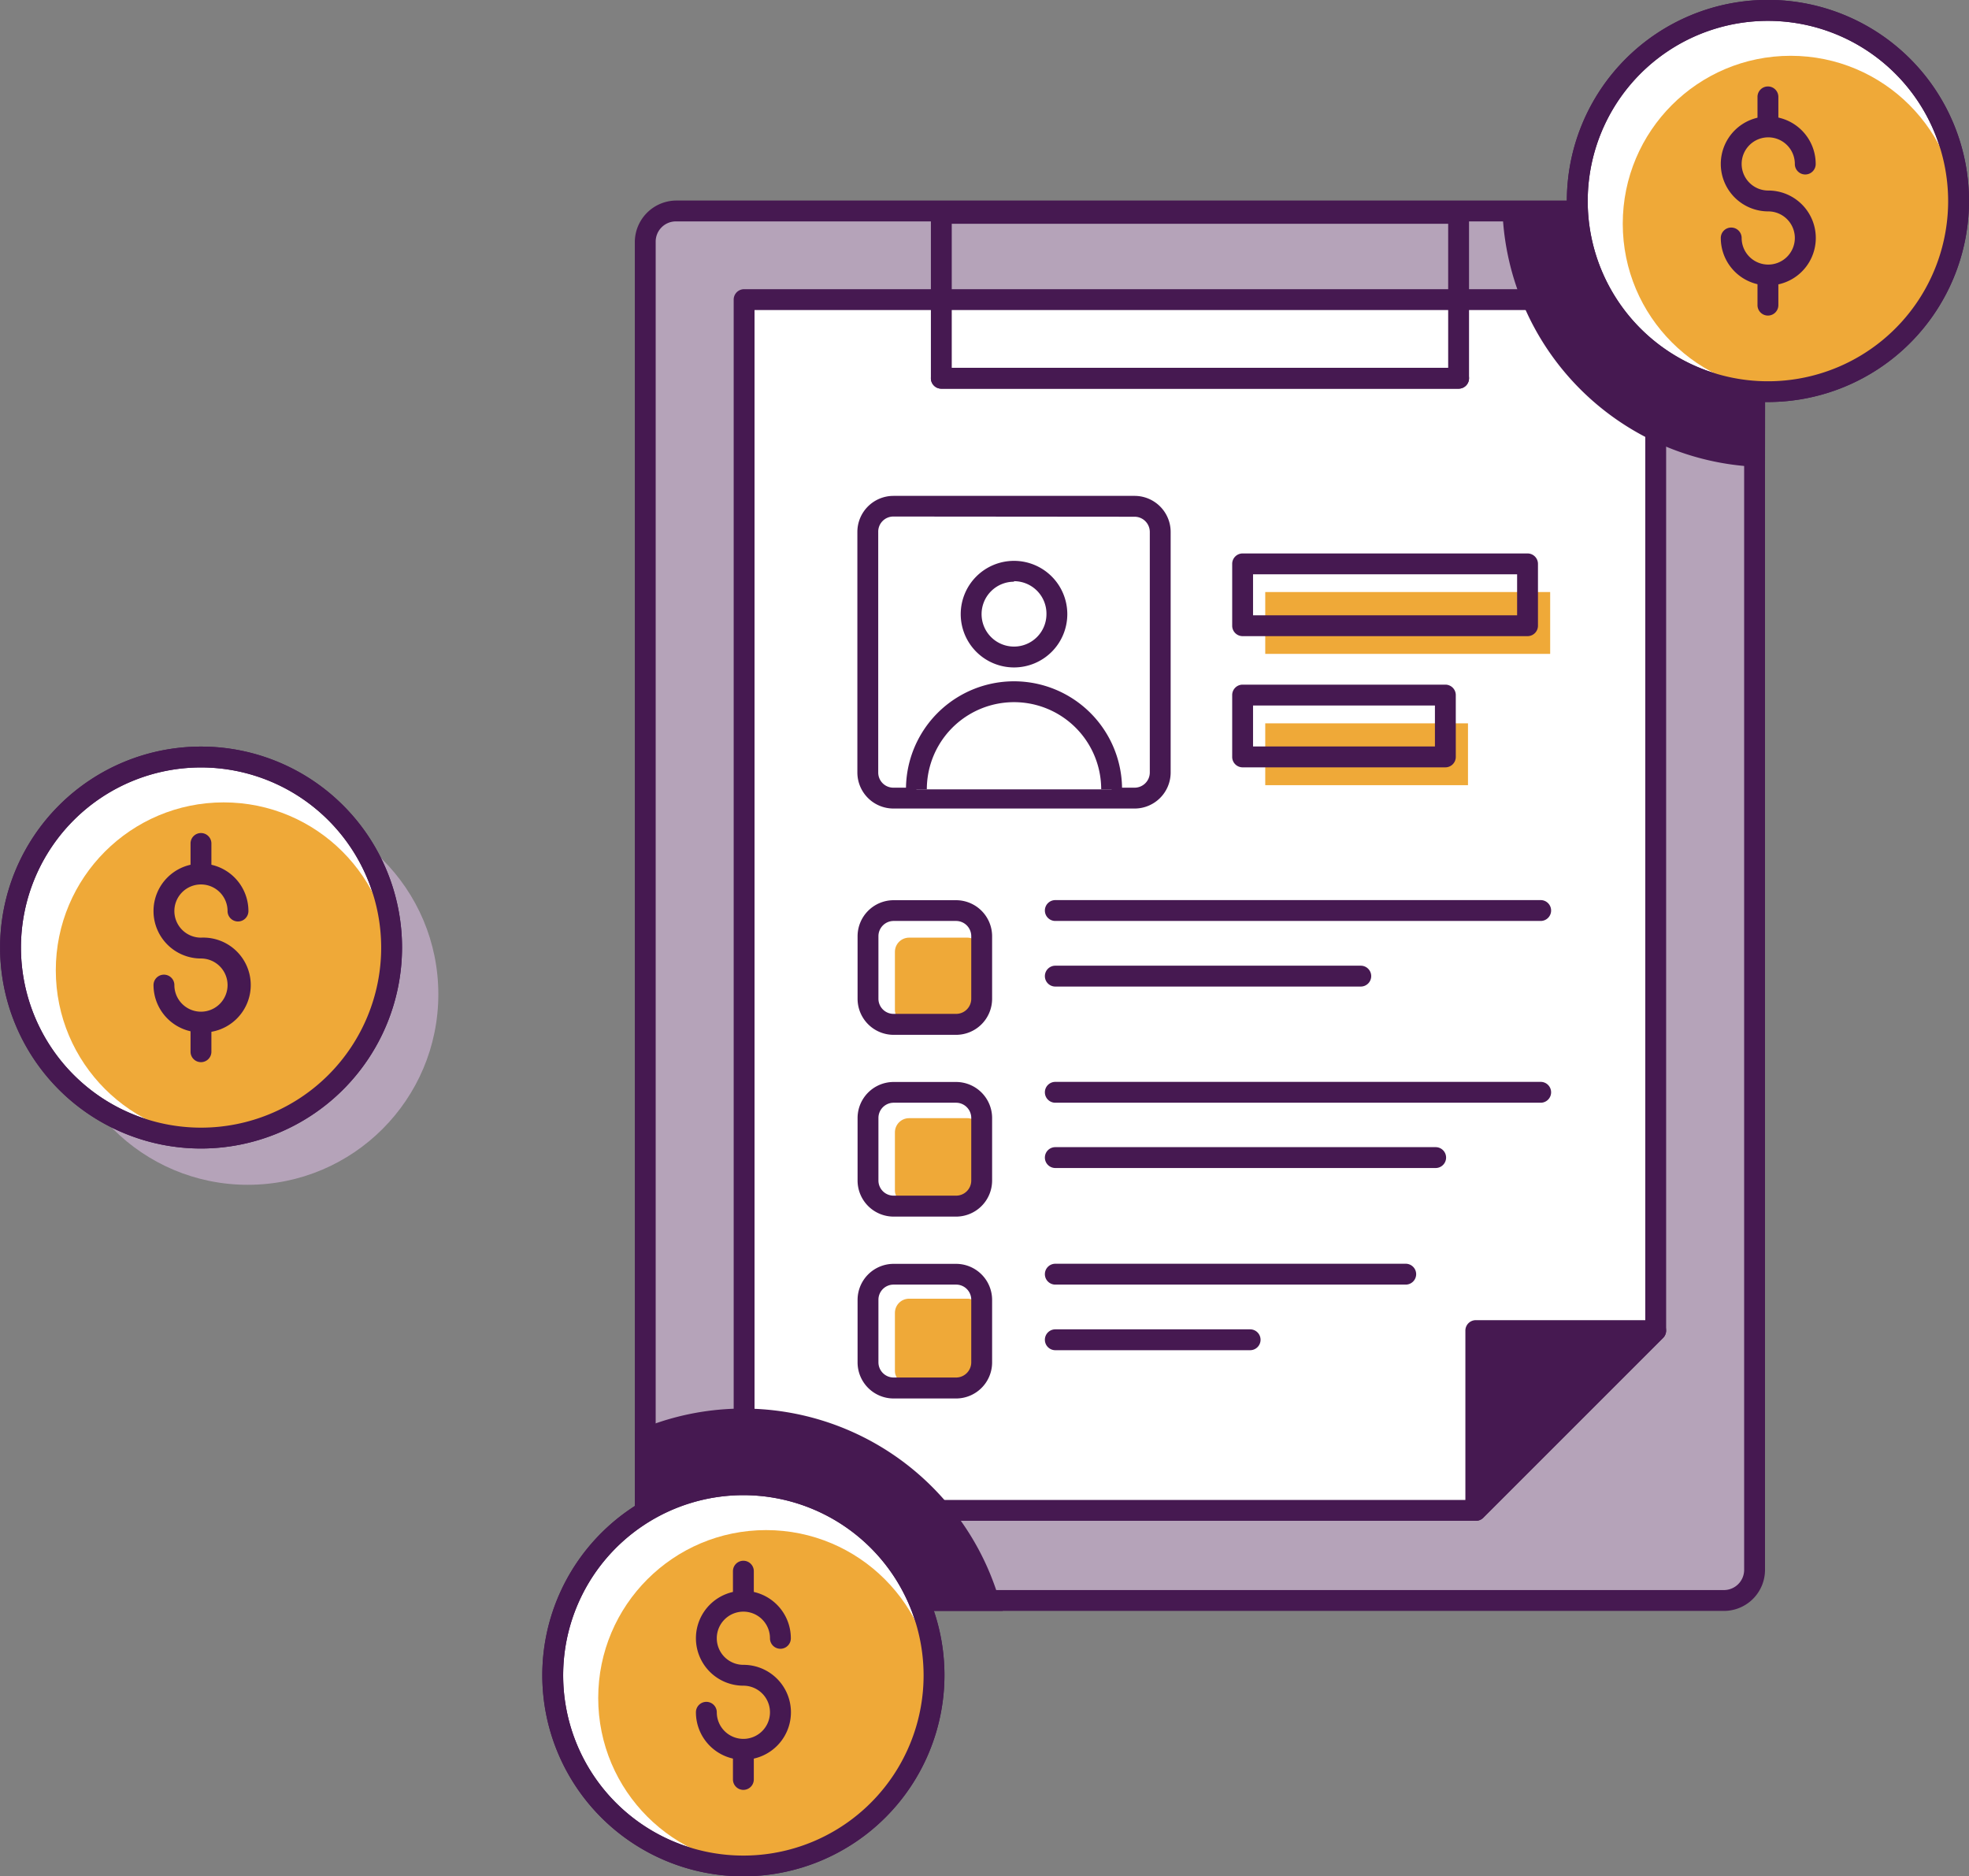 <svg xmlns="http://www.w3.org/2000/svg" viewBox="0 0 188.8 179.92"><rect x="0" y="0" width="188.8" height="179.92" fill="#808080" stroke="none"/><defs><style>.cls-1{fill:#b5a3b9;}.cls-2{fill:#461951;}.cls-3{fill:#fff;}.cls-4{fill:#efa938;}</style></defs><g id="Layer_2" data-name="Layer 2"><g id="Illustrations"><path class="cls-1" d="M168.24,23.17V150.53a2.93,2.93,0,0,1-2.94,2.94H64.81a2.94,2.94,0,0,1-2.94-2.94V23.17a3,3,0,0,1,2.94-2.94H165.3A2.94,2.94,0,0,1,168.24,23.17Z"/><path class="cls-2" d="M165.3,154.47H64.81a3.94,3.94,0,0,1-3.94-3.94V23.17a4,4,0,0,1,3.94-3.94H165.3a4,4,0,0,1,3.94,3.94V150.53A3.94,3.94,0,0,1,165.3,154.47ZM64.81,21.23a1.94,1.94,0,0,0-1.94,1.94V150.53a1.94,1.94,0,0,0,1.94,1.94H165.3a1.94,1.94,0,0,0,1.94-1.94V23.17a1.94,1.94,0,0,0-1.94-1.94Z"/><polygon class="cls-3" points="158.76 28.73 158.76 127.58 141.51 144.84 71.36 144.84 71.36 28.73 158.76 28.73"/><path class="cls-2" d="M141.51,145.83H71.35a1,1,0,0,1-1-1V28.73a1,1,0,0,1,1-1h87.41a1,1,0,0,1,1,1v98.86a1,1,0,0,1-.29.7l-17.25,17.25A1,1,0,0,1,141.51,145.83Zm-69.16-2H141.1l16.66-16.66V29.73H72.35Z"/><polygon class="cls-2" points="158.76 127.58 141.51 144.84 141.51 127.58 158.76 127.58"/><path class="cls-2" d="M141.51,145.83a1,1,0,0,1-.38-.07,1,1,0,0,1-.62-.93V127.59a1,1,0,0,1,1-1h17.25a1,1,0,0,1,.92.61,1,1,0,0,1-.21,1.09l-17.25,17.25A1,1,0,0,1,141.51,145.83Zm1-17.24v13.83l13.84-13.83Z"/><rect class="cls-3" x="83.21" y="48.5" width="28.03" height="28.03" rx="2.45"/><path class="cls-2" d="M108.79,77.53H85.66a3.46,3.46,0,0,1-3.45-3.45V51a3.46,3.46,0,0,1,3.45-3.45h23.13A3.46,3.46,0,0,1,112.25,51V74.08A3.46,3.46,0,0,1,108.79,77.53Zm-23.13-28A1.45,1.45,0,0,0,84.21,51V74.08a1.45,1.45,0,0,0,1.45,1.45h23.13a1.46,1.46,0,0,0,1.46-1.45V51a1.46,1.46,0,0,0-1.46-1.45Z"/><path class="cls-3" d="M87.87,75.69a9.36,9.36,0,1,1,18.72,0"/><path class="cls-2" d="M107.59,75.69h-2a8.36,8.36,0,1,0-16.72,0h-2a10.36,10.36,0,1,1,20.72,0Z"/><circle class="cls-3" cx="97.23" cy="58.84" r="4.11"/><path class="cls-2" d="M97.23,64a5.11,5.11,0,1,1,5.11-5.11A5.11,5.11,0,0,1,97.23,64Zm0-8.22a3.11,3.11,0,1,0,3.11,3.11A3.11,3.11,0,0,0,97.23,55.73Z"/><rect class="cls-4" x="121.32" y="56.77" width="27.32" height="5.93"/><rect class="cls-4" x="121.32" y="69.36" width="19.44" height="5.93"/><path class="cls-2" d="M146.47,61H119.15a1,1,0,0,1-1-1V54.07a1,1,0,0,1,1-1h27.32a1,1,0,0,1,1,1V60A1,1,0,0,1,146.47,61Zm-26.32-2h25.32V55.07H120.15Z"/><path class="cls-2" d="M138.59,73.58H119.15a1,1,0,0,1-1-1V66.65a1,1,0,0,1,1-1h19.44a1,1,0,0,1,1,1v5.93A1,1,0,0,1,138.59,73.58Zm-18.44-2h17.44V67.65H120.15Z"/><line class="cls-3" x1="101.19" y1="87.31" x2="147.73" y2="87.31"/><path class="cls-2" d="M147.73,88.31H101.19a1,1,0,0,1,0-2h46.54a1,1,0,0,1,0,2Z"/><line class="cls-3" x1="101.19" y1="93.6" x2="130.48" y2="93.6"/><path class="cls-2" d="M130.48,94.6H101.19a1,1,0,0,1,0-2h29.29a1,1,0,0,1,0,2Z"/><line class="cls-3" x1="101.19" y1="104.74" x2="147.73" y2="104.74"/><path class="cls-2" d="M147.73,105.74H101.19a1,1,0,0,1,0-2h46.54a1,1,0,0,1,0,2Z"/><line class="cls-3" x1="101.19" y1="111.03" x2="137.66" y2="111.03"/><path class="cls-2" d="M137.66,112H101.19a1,1,0,0,1,0-2h36.47a1,1,0,0,1,0,2Z"/><rect class="cls-4" x="85.81" y="89.91" width="8.32" height="8.32" rx="1.36"/><rect class="cls-4" x="85.81" y="107.22" width="8.32" height="8.32" rx="1.36"/><rect class="cls-4" x="85.81" y="124.53" width="8.32" height="8.32" rx="1.36"/><line class="cls-3" x1="101.19" y1="122.18" x2="134.79" y2="122.18"/><path class="cls-2" d="M134.79,123.18h-33.6a1,1,0,0,1,0-2h33.6a1,1,0,1,1,0,2Z"/><line class="cls-3" x1="101.19" y1="128.47" x2="119.87" y2="128.47"/><path class="cls-2" d="M119.87,129.47H101.19a1,1,0,0,1,0-2h18.68a1,1,0,0,1,0,2Z"/><path class="cls-2" d="M91.68,99.23h-6a3.46,3.46,0,0,1-3.45-3.45v-6a3.46,3.46,0,0,1,3.45-3.46h6a3.46,3.46,0,0,1,3.45,3.46v6A3.46,3.46,0,0,1,91.68,99.23Zm-6-10.92a1.46,1.46,0,0,0-1.45,1.46v6a1.45,1.45,0,0,0,1.45,1.45h6a1.45,1.45,0,0,0,1.45-1.45v-6a1.46,1.46,0,0,0-1.45-1.46Z"/><path class="cls-2" d="M91.68,116.66h-6a3.46,3.46,0,0,1-3.45-3.45v-6a3.46,3.46,0,0,1,3.45-3.46h6a3.46,3.46,0,0,1,3.45,3.46v6A3.46,3.46,0,0,1,91.68,116.66Zm-6-10.92a1.46,1.46,0,0,0-1.45,1.46v6a1.45,1.45,0,0,0,1.45,1.45h6a1.45,1.45,0,0,0,1.45-1.45v-6a1.46,1.46,0,0,0-1.45-1.46Z"/><path class="cls-2" d="M91.68,134.1h-6a3.46,3.46,0,0,1-3.45-3.46v-6a3.46,3.46,0,0,1,3.45-3.45h6a3.46,3.46,0,0,1,3.45,3.45v6A3.46,3.46,0,0,1,91.68,134.1Zm-6-10.92a1.45,1.45,0,0,0-1.45,1.45v6a1.46,1.46,0,0,0,1.45,1.46h6a1.46,1.46,0,0,0,1.45-1.46v-6a1.45,1.45,0,0,0-1.45-1.45Z"/><circle class="cls-1" cx="23.76" cy="95.34" r="18.27"/><circle class="cls-3" cx="19.27" cy="90.86" r="18.27"/><path class="cls-2" d="M19.27,110.13A19.27,19.27,0,1,1,38.55,90.86,19.29,19.29,0,0,1,19.27,110.13Zm0-36.54A17.27,17.27,0,1,0,36.55,90.86,17.29,17.29,0,0,0,19.27,73.59Z"/><circle class="cls-4" cx="21.45" cy="93.04" r="16.1"/><path class="cls-2" d="M19.27,99a4.55,4.55,0,0,1-4.55-4.54,1,1,0,1,1,2,0,2.55,2.55,0,1,0,2.55-2.55,4.55,4.55,0,1,1,4.55-4.55,1,1,0,0,1-2,0,2.55,2.55,0,1,0-2.54,2.55,4.55,4.55,0,1,1,0,9.09Z"/><path class="cls-2" d="M19.27,84a1,1,0,0,1-1-1V80.88a1,1,0,0,1,2,0V83A1,1,0,0,1,19.27,84Z"/><path class="cls-2" d="M19.27,101.85a1,1,0,0,1-1-1V98.68a1,1,0,0,1,2,0v2.17A1,1,0,0,1,19.27,101.85Z"/><path class="cls-2" d="M19.27,110.13A19.27,19.27,0,1,1,38.55,90.86,19.29,19.29,0,0,1,19.27,110.13Zm0-36.54A17.27,17.27,0,1,0,36.55,90.86,17.29,17.29,0,0,0,19.27,73.59Z"/><path class="cls-2" d="M94.8,153.47h-30a2.94,2.94,0,0,1-2.94-2.94v-12.6A24.63,24.63,0,0,1,94.8,153.47Z"/><path class="cls-2" d="M96.15,154.47H64.81a3.94,3.94,0,0,1-3.94-3.94V137.27l.62-.26a25.6,25.6,0,0,1,34.26,16.17ZM62.87,138.61v11.92a1.94,1.94,0,0,0,1.94,1.94h28.6a23.63,23.63,0,0,0-30.54-13.86Z"/><path class="cls-2" d="M168.24,22.94V43.7a24.37,24.37,0,0,1-23.17-23.47h20.46A2.71,2.71,0,0,1,168.24,22.94Z"/><path class="cls-2" d="M169.24,44.75l-1.05,0a25.51,25.51,0,0,1-24.12-24.43l0-1h21.5a3.72,3.72,0,0,1,3.71,3.71ZM146.13,21.23a23.52,23.52,0,0,0,21.11,21.4V22.94a1.72,1.72,0,0,0-1.71-1.71Z"/><circle class="cls-3" cx="169.52" cy="19.27" r="18.27"/><path class="cls-2" d="M169.52,38.55A19.28,19.28,0,1,1,188.8,19.27,19.3,19.3,0,0,1,169.52,38.55Zm0-36.55A17.28,17.28,0,1,0,186.8,19.27,17.29,17.29,0,0,0,169.52,2Z"/><circle class="cls-4" cx="171.7" cy="21.45" r="16.1"/><path class="cls-2" d="M169.52,27.37A4.55,4.55,0,0,1,165,22.82a1,1,0,1,1,2,0,2.55,2.55,0,1,0,2.55-2.55,4.55,4.55,0,1,1,4.55-4.54,1,1,0,0,1-2,0,2.55,2.55,0,1,0-2.54,2.54,4.55,4.55,0,0,1,0,9.1Z"/><path class="cls-2" d="M169.52,12.46a1,1,0,0,1-1-1V9.29a1,1,0,1,1,2,0v2.17A1,1,0,0,1,169.52,12.46Z"/><path class="cls-2" d="M169.52,30.26a1,1,0,0,1-1-1V27.09a1,1,0,0,1,2,0v2.17A1,1,0,0,1,169.52,30.26Z"/><path class="cls-2" d="M169.52,38.55A19.28,19.28,0,1,1,188.8,19.27,19.3,19.3,0,0,1,169.52,38.55Zm0-36.55A17.28,17.28,0,1,0,186.8,19.27,17.29,17.29,0,0,0,169.52,2Z"/><circle class="cls-3" cx="71.28" cy="160.64" r="18.27"/><path class="cls-2" d="M71.28,179.92a19.28,19.28,0,1,1,19.28-19.28A19.3,19.3,0,0,1,71.28,179.92Zm0-36.55a17.28,17.28,0,1,0,17.28,17.27A17.29,17.29,0,0,0,71.28,143.37Z"/><circle class="cls-4" cx="73.46" cy="162.82" r="16.1"/><path class="cls-2" d="M71.28,168.74a4.55,4.55,0,0,1-4.55-4.55,1,1,0,0,1,2,0,2.55,2.55,0,1,0,2.55-2.55,4.55,4.55,0,1,1,4.55-4.54,1,1,0,0,1-2,0,2.55,2.55,0,1,0-2.54,2.54,4.55,4.55,0,0,1,0,9.1Z"/><path class="cls-2" d="M71.28,153.83a1,1,0,0,1-1-1v-2.17a1,1,0,0,1,2,0v2.17A1,1,0,0,1,71.28,153.83Z"/><path class="cls-2" d="M71.28,171.63a1,1,0,0,1-1-1v-2.17a1,1,0,0,1,2,0v2.17A1,1,0,0,1,71.28,171.63Z"/><path class="cls-2" d="M71.28,179.92a19.28,19.28,0,1,1,19.28-19.28A19.3,19.3,0,0,1,71.28,179.92Zm0-36.55a17.28,17.28,0,1,0,17.28,17.27A17.29,17.29,0,0,0,71.28,143.37Z"/><path class="cls-2" d="M139.86,37.27H90.26a1,1,0,0,1-1-1V20.46a1,1,0,0,1,1-1h49.6a1,1,0,0,1,1,1V36.27A1,1,0,0,1,139.86,37.27Zm-48.6-2h47.6V21.46H91.26Z"/><path class="cls-2" d="M139.86,37.27H90.26a1,1,0,0,1,0-2h49.6a1,1,0,0,1,0,2Z"/></g></g></svg>
